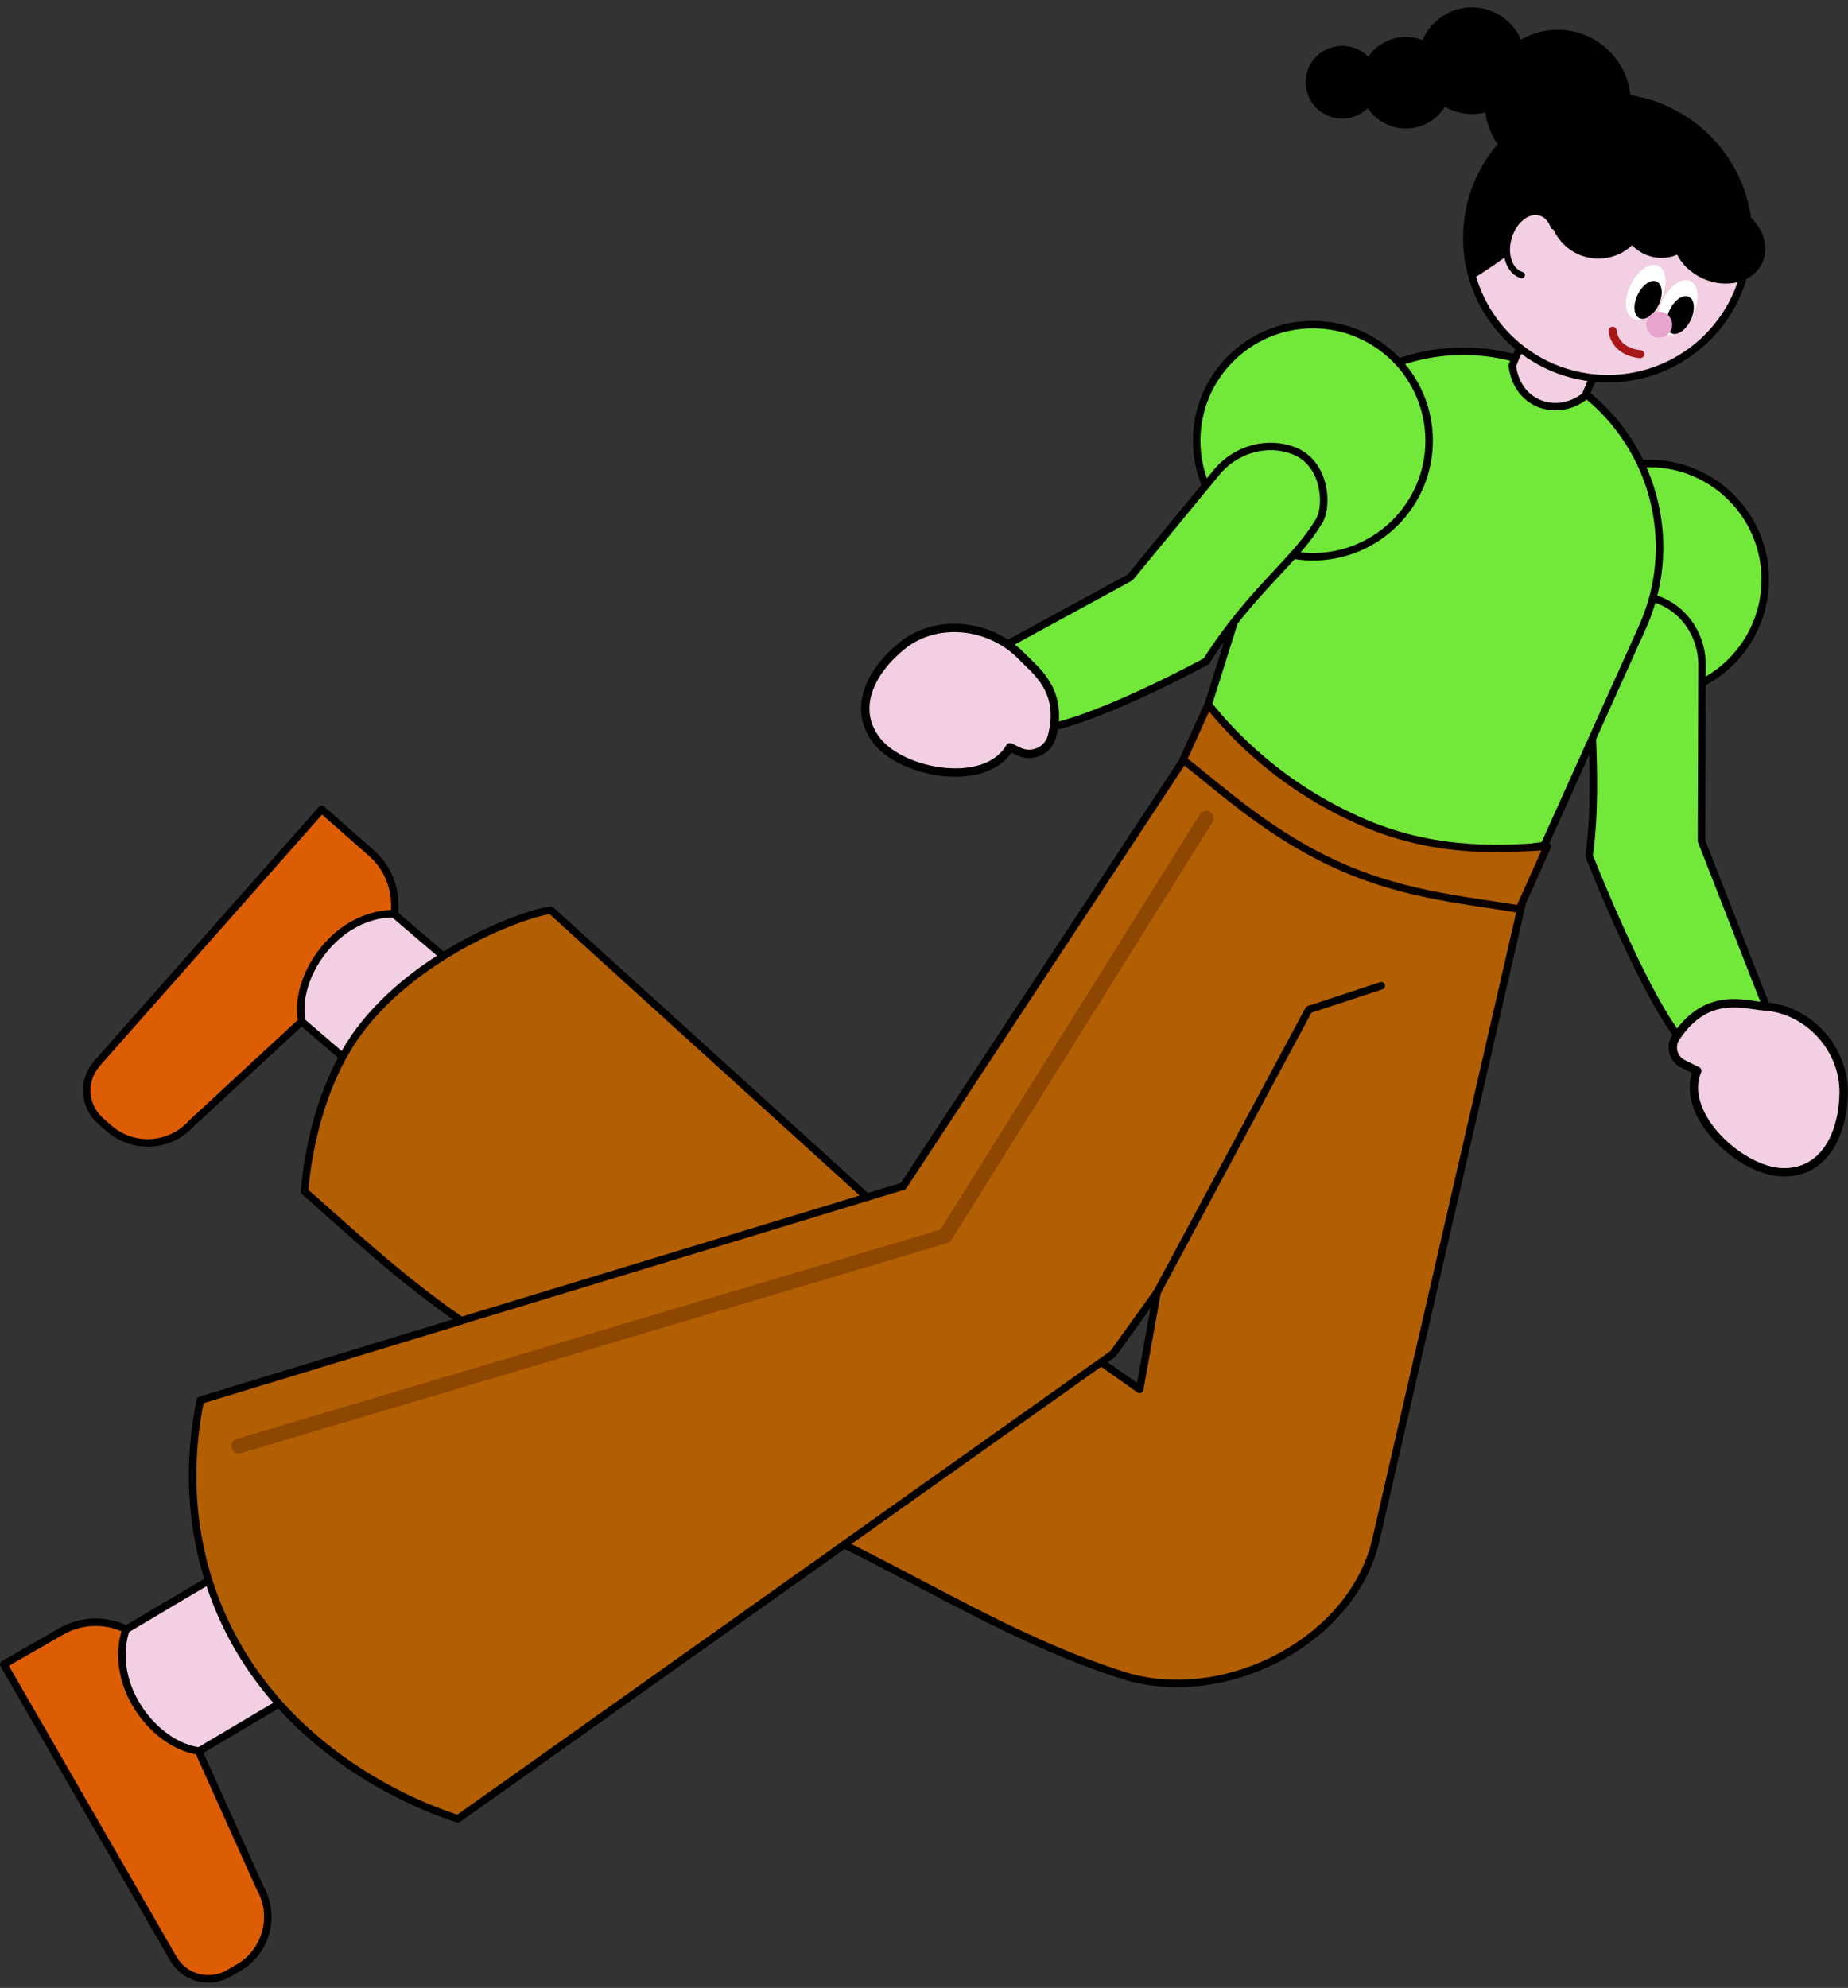 <?xml version="1.0" encoding="UTF-8"?>
<svg id="_デザイン" data-name="デザイン" xmlns="http://www.w3.org/2000/svg" viewBox="0 0 225 242">
  <rect x="0" y="0" width="225" height="242" fill="#333333" stroke="none"/>
  <defs>
    <style>
      .cls-1 {
        stroke: #080000;
      }

      .cls-1, .cls-2, .cls-3, .cls-4, .cls-5, .cls-6, .cls-7, .cls-8, .cls-9, .cls-10 {
        stroke-linecap: round;
        stroke-linejoin: round;
      }

      .cls-1, .cls-3, .cls-4, .cls-7, .cls-8, .cls-9 {
        stroke-width: .91px;
      }

      .cls-1, .cls-7 {
        fill: #b25e02;
      }

      .cls-2 {
        stroke: #8e4700;
        stroke-width: 1.81px;
      }

      .cls-2, .cls-4, .cls-10 {
        fill: none;
      }

      .cls-11 {
        fill: #e8a6ce;
      }

      .cls-12 {
        fill: #fff;
      }

      .cls-3 {
        fill: #dd5d05;
      }

      .cls-3, .cls-4, .cls-5, .cls-6, .cls-7, .cls-8, .cls-9 {
        stroke: #000;
      }

      .cls-5 {
        stroke-width: .77px;
      }

      .cls-5, .cls-6, .cls-8 {
        fill: #f2cfe2;
      }

      .cls-6 {
        stroke-width: 1.02px;
      }

      .cls-9 {
        fill: #72e83a;
      }

      .cls-10 {
        stroke: #a81818;
        stroke-width: .98px;
      }
    </style>
  </defs>
  <g>
    <g>
      <ellipse class="cls-9" cx="200.77" cy="70.55" rx="14.15" ry="14.13"/>
      <path class="cls-9" d="M193.9,77.34c.45-2.06,3.97-5.72,7.89-4.35,3.15,1.1,5.34,4.18,5.44,7.72l-.07,21.65,9.8,25.08-11.45.02c-4.46-3.98-12.03-23.28-12.03-23.28,1.42-10.52-.62-20.96.42-26.84Z"/>
    </g>
    <g>
      <path class="cls-3" d="M21.1,238.43L.46,202.62l6.98-4.01c4.34-2.49,9.88-.7,11.93,3.86l12.28,27.32c1.97,3.42.79,7.8-2.64,9.77l-1.18.68c-2.36,1.36-5.37.55-6.73-1.81Z"/>
      <path class="cls-8" d="M24.24,213.16c-3.17-.41-6.43-3.06-8.17-6.6-2.16-4.4-.84-7.88-.72-8.19,5.88-3.53,19.53-11.52,25.41-15.04l8.89,14.79-25.41,15.05Z"/>
    </g>
    <g>
      <path class="cls-3" d="M11.78,129.49l27.39-30.97,6.04,5.32c3.75,3.31,3.82,9.13.15,12.52l-22,20.35c-2.62,2.96-7.15,3.24-10.11.63l-1.02-.9c-2.04-1.8-2.24-4.91-.43-6.95Z"/>
      <path class="cls-8" d="M36.75,124.38c-.62-3.13.85-7.07,3.65-9.84,3.48-3.45,7.21-3.32,7.54-3.3,5.23,4.44,17.17,14.8,22.4,19.24l-11.19,13.14-22.4-19.24Z"/>
    </g>
    <path class="cls-9" d="M187.99,102.95c-4.28.34-13.47,3.47-23.23-.68-9.56-4.07-14.91-13.22-17.65-16.51,2.76-8.76,5.51-17.53,8.27-26.29,4.15-13.18,18.61-20.1,31.5-15.06h0c12.71,4.97,18.66,19.55,13.07,31.98l-11.95,26.56Z"/>
    <g>
      <path class="cls-8" d="M192.99,48.2c-1.82,1.48-4.31,1.71-6.22.61-2.38-1.37-2.63-4.09-2.64-4.33,2.2-5.21,4.4-10.43,6.6-15.64l8.87,3.73-6.6,15.64Z"/>
      <ellipse class="cls-8" cx="195.75" cy="28.96" rx="17.16" ry="17.14"/>
      <path d="M193.89,22.2c-1.36,3.14-1.43,2.59-6.82,6.38-1.36.96-6.49,4.73-7.75,5.32-.44-1.46-1.03-4.1-.57-7.34.24-1.67.72-3.33,1.48-4.93,4.05-8.56,14.28-12.22,22.85-8.18,5.89,2.78,9.47,8.48,9.81,14.55l-19-5.8Z"/>
      <ellipse cx="202.17" cy="26.97" rx="4.41" ry="4.69" transform="translate(119.75 213.54) rotate(-73.77)"/>
      <ellipse cx="194.61" cy="25.49" rx="5.99" ry="5.99"/>
      <ellipse cx="189.66" cy="12.51" rx="8.89" ry="8.88"/>
      <ellipse cx="179.21" cy="7.39" rx="6.5" ry="6.49"/>
      <ellipse cx="171.17" cy="10.07" rx="5.58" ry="5.57"/>
      <ellipse cx="163.41" cy="10.01" rx="4.44" ry="4.43"/>
      <ellipse cx="209.28" cy="29.53" rx="4.78" ry="5.83" transform="translate(93.73 206.51) rotate(-64.89)"/>
      <g>
        <ellipse class="cls-12" cx="200.39" cy="35.6" rx="3.56" ry="2.06" transform="translate(82.44 201.46) rotate(-64.66)"/>
        <ellipse cx="200.67" cy="36.52" rx="2.46" ry="1.42" transform="translate(81.77 202.24) rotate(-64.66)"/>
        <ellipse class="cls-12" cx="204.3" cy="37.44" rx="3.56" ry="2.06" transform="translate(83.01 206.05) rotate(-64.66)"/>
        <ellipse cx="204.58" cy="38.36" rx="2.46" ry="1.42" transform="translate(82.34 206.83) rotate(-64.66)"/>
      </g>
      <circle class="cls-11" cx="202.01" cy="39.52" r="1.58"/>
      <path class="cls-10" d="M196.34,40.26c.04.35.15.8.43,1.25.89,1.44,2.7,1.59,2.94,1.6"/>
      <path class="cls-5" d="M185.28,33.49c-1.51-.45-2.22-2.52-1.59-4.62s2.36-3.44,3.87-2.99c.75.22,1.3.84,1.59,1.67"/>
    </g>
    <path class="cls-7" d="M177.49,106.29l-32.81-14.66-34.71,52.77-4.4,1.34-38.5-34.93c-2.36.16-15.12,4.49-22.7,13.87-6.7,8.28-7.28,20.38-7.28,20.38,3.8,3.26,11.49,10.58,19.09,15.72l-31.79,9.68c-.92,4.5-2.15,13.8,1.77,24.12,7.41,19.54,26.86,25.97,29.6,26.83,15.68-11.13,31.36-22.25,47.04-33.38,12.22,6.11,22.04,12.13,33.94,15.92,12.2,3.88,27.93-4.06,30.79-16.53l18.33-79.8-8.36-1.32ZM138.75,169.13l-4.68-3.3c.48-.34.96-.68,1.44-1.02l5.37-7.48-2.12,11.8Z"/>
    <path class="cls-1" d="M184.97,110.68c-5.7-1.02-13.45-1.58-21.39-5.03-8.72-3.79-14.69-9.38-19.53-13.16,1.14-2.55,1.91-4.18,3.05-6.73,2.8,3.48,8.85,10.08,19.05,14.43,9.33,3.98,17.84,3.07,22.25,2.84-1.14,2.55-2.29,5.11-3.43,7.66Z"/>
    <polyline class="cls-4" points="140.87 157.33 159.35 122.91 168.18 120"/>
    <line class="cls-4" x1="56.17" y1="160.77" x2="105.57" y2="145.74"/>
    <line class="cls-4" x1="134.06" y1="165.83" x2="102.79" y2="188.02"/>
    <polyline class="cls-2" points="146.86 99.6 115.08 150.46 29.08 176.03"/>
    <g>
      <ellipse class="cls-9" cx="159.85" cy="53.65" rx="14.15" ry="14.13"/>
      <path class="cls-9" d="M160.69,63.27c.99-1.86.68-6.93-3.2-8.41-3.12-1.19-6.78-.26-9.15,2.38l-10.74,13.05-20.36,11.09,8.72,7.41c5.98-.16,20.9-8.28,20.9-8.28,5.72-8.94,10.82-12.08,13.83-17.23Z"/>
    </g>
  </g>
  <path class="cls-6" d="M122.97,90.97c-2.94,5.04-12.92,3.21-16.1-.66-3.18-3.88-.97-8.49,2.91-11.66,4.28-3.49,10.84-2.7,14.66,1.29,1.59,1.66,5.13,4.11,3.63,9.73-.46,1.74-2.43,2.6-4.05,1.81l-1.05-.51Z"/>
  <path class="cls-6" d="M206.64,130.36c-2.22,5.4,5.32,12.19,10.33,12.35,5.08.16,7.4-4.53,7.5-9.61.1-5.4-4.27-10.24-9.67-10.59-2.32-.15-6.94-1.94-10.75,3.76-.75,1.11-.35,2.64.85,3.23l1.74.87Z"/>
</svg>